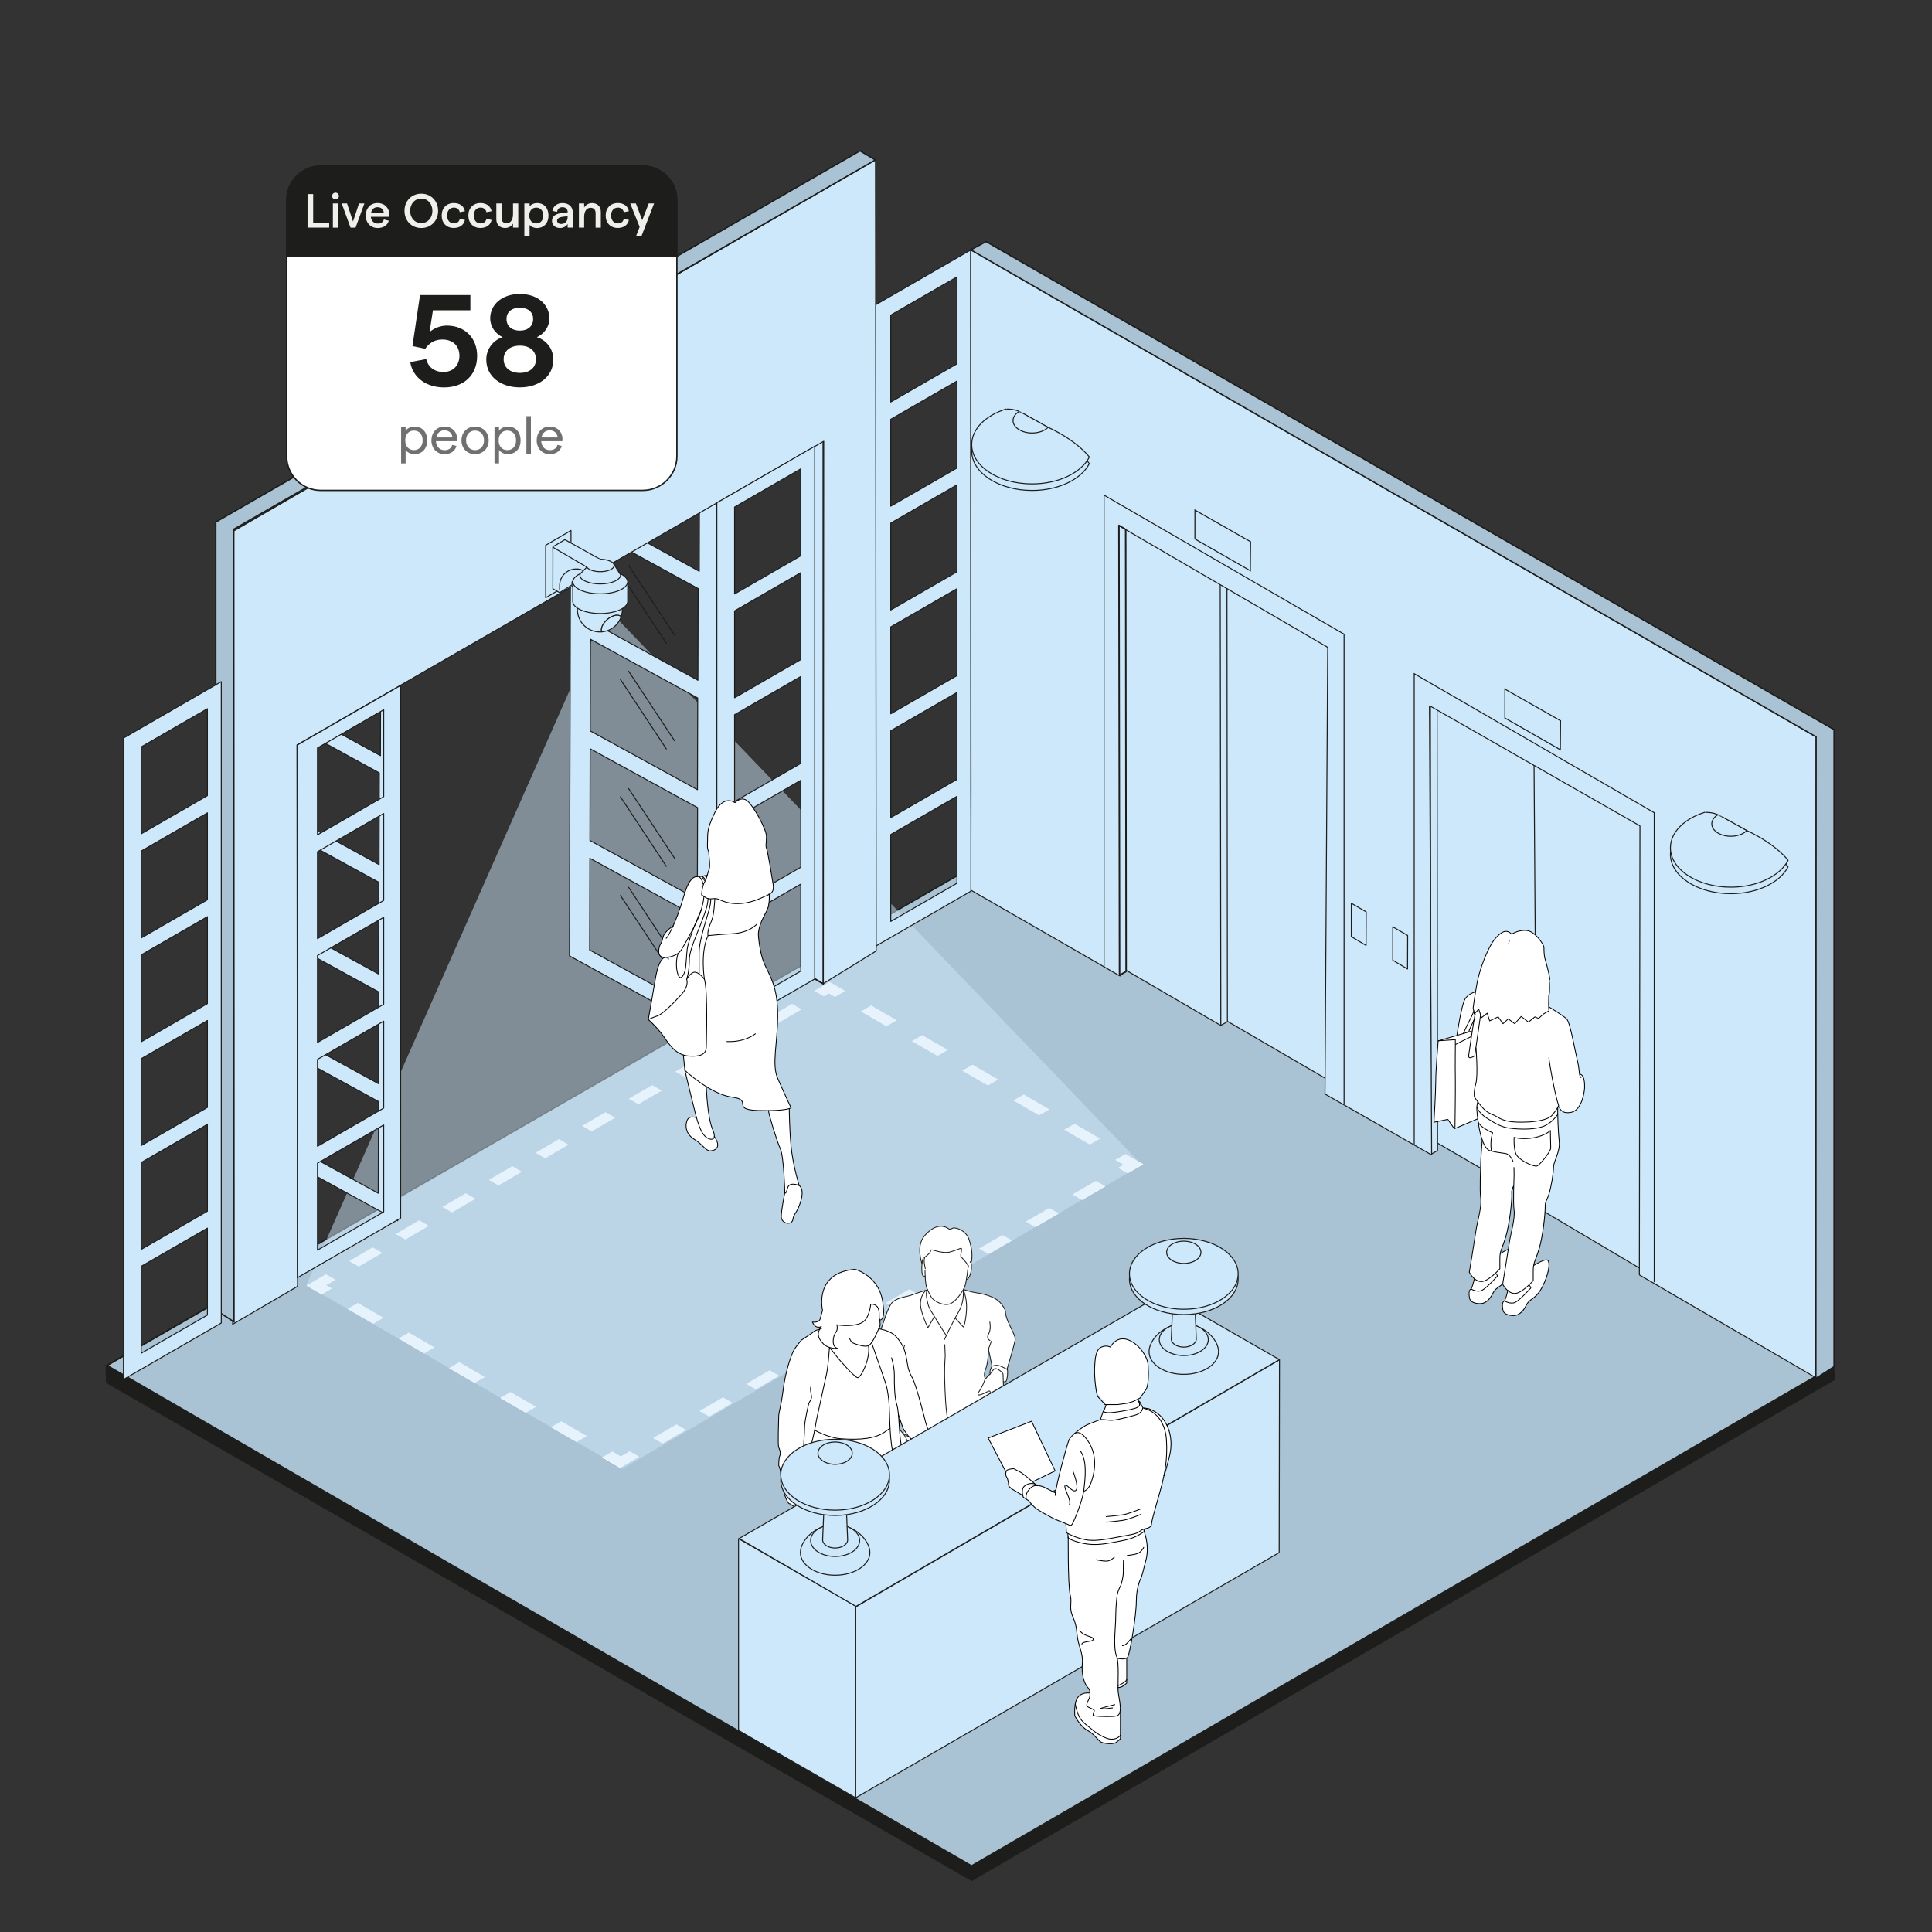<?xml version="1.0" encoding="utf-8"?>
<!-- Generator: Adobe Illustrator 26.5.3, SVG Export Plug-In . SVG Version: 6.00 Build 0)  -->
<svg version="1.1" id="Layer_1" xmlns="http://www.w3.org/2000/svg" xmlns:xlink="http://www.w3.org/1999/xlink" x="0px" y="0px"
	 viewBox="0 0 841.89 841.89" style="enable-background:new 0 0 841.89 841.89;" xml:space="preserve">
<rect x="0" y="0" width="841.89" height="841.89" fill="#333333" stroke="none"/>
<style type="text/css">
	.st0{display:none;}
	.st1{fill:#1D1D1B;stroke:#1D1D1B;stroke-width:0.593;stroke-miterlimit:10;}
	.st2{fill:#A9C2D4;stroke:#1D1D1B;stroke-width:0.61;stroke-miterlimit:10;}
	.st3{fill:none;stroke:#1D1D1B;stroke-width:0.61;stroke-miterlimit:10;}
	.st4{fill:#FFFFFF;}
	.st5{opacity:0.5;fill:#CEE8FB;enable-background:new    ;}
	.st6{fill:#CEE8FB;stroke:#1D1D1B;stroke-width:0.425;stroke-linejoin:round;stroke-miterlimit:10;}
	.st7{fill:#CEE8FB;stroke:#1D1D1B;stroke-width:0.68;stroke-linejoin:round;stroke-miterlimit:10;}
	.st8{fill:none;stroke:#1D1D1B;stroke-width:0.425;stroke-linejoin:round;stroke-miterlimit:10;}
	.st9{fill:#CEE8FB;stroke:#1D1D1B;stroke-width:0.61;stroke-miterlimit:10;}
	.st10{fill:#FFFFFF;stroke:#1D1D1B;stroke-width:0.425;stroke-linejoin:round;stroke-miterlimit:10;}
	.st11{fill:none;stroke:#1D1D1B;stroke-width:0.425;stroke-miterlimit:10;}
	.st12{fill:none;stroke:#1D1D1B;stroke-width:0.438;stroke-miterlimit:10;}
	.st13{fill:none;stroke:#000000;stroke-width:0.354;stroke-linecap:round;stroke-linejoin:round;}
	.st14{fill:none;stroke:#000000;stroke-width:0.354;stroke-linecap:round;stroke-linejoin:round;stroke-miterlimit:10;}
	.st15{fill:none;stroke:#1D1D1B;stroke-width:0.342;stroke-miterlimit:10;}
	.st16{fill:#ECECEC;}
	.st17{fill:none;stroke:#000000;stroke-width:0.357;stroke-linecap:round;stroke-linejoin:round;stroke-miterlimit:10;}
	.st18{fill:#FFFFFF;stroke:#1D1D1B;stroke-width:0.357;stroke-miterlimit:10;}
	.st19{fill:none;stroke:#1D1D1B;stroke-width:0.357;stroke-linecap:round;stroke-linejoin:round;stroke-miterlimit:10;}
	.st20{fill:#FFFFFF;stroke:#000000;stroke-width:0.362;stroke-linecap:round;stroke-linejoin:round;stroke-miterlimit:10;}
	.st21{fill:none;stroke:#000000;stroke-width:0.362;stroke-linecap:round;stroke-linejoin:round;stroke-miterlimit:10;}
	.st22{fill-rule:evenodd;clip-rule:evenodd;fill:#FFFFFF;stroke:#1D1D1B;stroke-width:0.609;}
	.st23{fill-rule:evenodd;clip-rule:evenodd;fill:#1D1D1B;}
	.st24{enable-background:new    ;}
	.st25{fill:#F0EFEB;}
	.st26{fill:#707070;}
	.st27{fill:#1D1D1B;}
</style>
<g id="GUIDE_LAYER" class="st0">
</g>
<g id="Layer_3">
	<g>
		<g>
			<polygon class="st1" points="423.41,819.39 799.38,601.1 798.97,595.73 423.92,378.19 46.27,595.13 46.49,602.45 			"/>
			<polygon class="st2" points="422.95,378.23 596.5,478.32 691.89,423.35 799.64,485.5 704.56,540.65 799.1,595.17 423.36,813.07 
				46.68,595.04 			"/>
		</g>
		<line class="st3" x1="730.74" y1="556.36" x2="612.67" y2="488.63"/>
	</g>
	<g>
		<g>
			<polygon class="st4" points="397.34,453.67 408.51,460.14 413,457.53 401.84,451.06 			"/>
			<polygon class="st4" points="419.31,466.56 430.47,473.03 434.97,470.42 423.8,463.95 			"/>
			<polygon class="st4" points="441.62,479.56 452.78,486.03 457.28,483.43 446.11,476.95 			"/>
			<polygon class="st4" points="463.74,492.3 474.9,498.77 479.4,496.16 468.23,489.69 			"/>
			<polygon class="st4" points="375.11,440.74 386.28,447.21 390.77,444.6 379.6,438.13 			"/>
		</g>
		<g>
			<polygon class="st4" points="361.5,427.88 368.31,431.83 363.81,434.44 361.2,432.92 359.04,434.18 354.84,431.77 			"/>
			<polygon class="st4" points="334.93,443.4 339.13,445.8 349.34,439.84 345.14,437.44 			"/>
			<polygon class="st4" points="314.62,455.22 318.81,457.62 329.03,451.66 324.83,449.26 			"/>
			<polygon class="st4" points="294.24,466.98 298.44,469.38 308.65,463.42 304.45,461.02 			"/>
			<polygon class="st4" points="273.98,478.8 278.18,481.2 288.39,475.24 284.19,472.84 			"/>
			<polygon class="st4" points="253.65,490.61 257.85,493.01 268.06,487.05 263.86,484.65 			"/>
			<polygon class="st4" points="233.34,502.36 237.54,504.76 247.75,498.8 243.55,496.39 			"/>
			<polygon class="st4" points="213.02,514.15 217.22,516.56 227.44,510.59 223.24,508.19 			"/>
			<polygon class="st4" points="192.77,525.94 196.97,528.34 207.19,522.38 202.99,519.97 			"/>
			<polygon class="st4" points="172.45,537.74 176.65,540.15 186.86,534.19 182.66,531.78 			"/>
			<polygon class="st4" points="152.18,549.52 156.38,551.92 166.6,545.96 162.4,543.55 			"/>
		</g>
		<g>
			<polygon class="st4" points="189.33,587.16 184.84,589.77 173.68,583.29 178.17,580.69 			"/>
			<polygon class="st4" points="211.3,600.05 206.81,602.66 195.64,596.18 200.14,593.58 			"/>
			<polygon class="st4" points="233.61,613.05 229.12,615.66 217.95,609.19 222.44,606.58 			"/>
			<polygon class="st4" points="255.73,625.79 251.23,628.4 240.07,621.93 244.56,619.32 			"/>
			<polygon class="st4" points="167.1,574.23 162.61,576.84 151.44,570.37 155.94,567.76 			"/>
			<polygon class="st4" points="142.01,555.27 146.21,557.68 142.18,560.03 144.64,561.46 140.15,564.06 133.53,560.23 			"/>
			<polygon class="st4" points="485.97,505.45 490.46,502.85 498.21,507.34 491.42,511.31 487.22,508.9 489.56,507.54 			"/>
			<polygon class="st4" points="481.72,516.97 471.5,522.93 467.31,520.53 477.52,514.57 			"/>
			<polygon class="st4" points="461.4,528.79 451.19,534.76 446.99,532.35 457.21,526.39 			"/>
			<polygon class="st4" points="441.03,540.55 430.81,546.52 426.62,544.11 436.83,538.15 			"/>
			<polygon class="st4" points="420.77,552.38 410.55,558.34 406.35,555.93 416.57,549.97 			"/>
			<polygon class="st4" points="400.44,564.18 390.23,570.15 386.03,567.74 396.24,561.78 			"/>
			<polygon class="st4" points="380.13,575.93 369.91,581.89 365.71,579.49 375.93,573.53 			"/>
			<polygon class="st4" points="359.81,587.73 349.6,593.69 345.4,591.28 355.61,585.32 			"/>
			<polygon class="st4" points="339.56,599.51 329.35,605.47 325.15,603.07 335.36,597.11 			"/>
			<polygon class="st4" points="319.24,611.32 309.02,617.28 304.82,614.88 315.04,608.92 			"/>
			<polygon class="st4" points="298.97,623.09 288.76,629.05 284.56,626.65 294.77,620.69 			"/>
			<polygon class="st4" points="266.8,632.48 270.54,634.65 274.38,632.41 278.58,634.81 270.24,639.68 262.3,635.08 			"/>
		</g>
	</g>
	<polygon class="st5" points="271.28,639.98 497.55,507.54 267.79,268.44 261.52,270.85 133.48,560.02 	"/>
	<path class="st6" d="M380.44,133.47v279.49l42.64-24.61V108.87L380.44,133.47z M388.16,363.65L417.02,347v37.88l-28.86,16.65
		L388.16,363.65L388.16,363.65z M388.16,318.41l28.86-16.65v37.88l-28.86,16.65L388.16,318.41L388.16,318.41z M388.16,273.17
		l28.86-16.65v37.88l-28.86,16.65L388.16,273.17L388.16,273.17z M388.16,227.93l28.86-16.65v37.88l-28.86,16.65L388.16,227.93
		L388.16,227.93z M388.16,182.7l28.86-16.65v37.88l-28.86,16.65L388.16,182.7L388.16,182.7z M388.16,137.31l28.86-16.65v37.88
		l-28.86,16.65L388.16,137.31L388.16,137.31z"/>
	<path class="st6" d="M248.78,171.6l-0.63,244.93l64.07,35.11l0.63-244.93L248.78,171.6z M304.71,248.95l-46.81-25.66l0.1-39.97
		l46.81,25.66L304.71,248.95z M257.04,374.01l46.81,25.66l-0.1,39.97l-46.81-25.66L257.04,374.01z M257.16,326.28l46.81,25.66
		l-0.1,39.97l-46.81-25.66L257.16,326.28z M257.29,278.54l46.74,25.61l-0.1,39.97l-46.74-25.61L257.29,278.54z M257.41,230.81
		l46.81,25.66l-0.1,39.97l-46.81-25.66L257.41,230.81z"/>
	<path class="st6" d="M109.87,251.94l-0.63,244.93l64.07,35.11l0.63-244.93L109.87,251.94z M165.79,329.29l-46.81-25.66l0.1-39.97
		l46.81,25.66L165.79,329.29z M118.13,454.35L164.94,480l-0.1,39.97l-46.81-25.66L118.13,454.35z M118.25,406.61l46.81,25.66
		l-0.1,39.97l-46.81-25.66L118.25,406.61z M118.37,358.88l46.74,25.61l-0.1,39.97l-46.74-25.61L118.37,358.88z M118.49,311.15
		l46.81,25.66l-0.1,39.97l-46.81-25.66L118.49,311.15z"/>
	<polygon class="st7" points="350.44,423.7 358.76,428.75 358.76,192 350.44,186.94 	"/>
	<polygon class="st6" points="358.95,192.29 358.79,428.61 381.82,414.39 381.51,69.64 101.28,231.7 101.38,577.07 129.66,560.54 
		129.41,324.61 	"/>
	<polygon class="st2" points="381.45,69.7 101.87,230.63 101.97,576.01 94.03,570.89 94.03,227.48 374.74,65.73 	"/>
	<path class="st6" d="M312.37,219.09v232.13l42.64-24.61V194.48L312.37,219.09z M320.1,401.91l28.86-16.65v37.88l-28.86,16.65
		L320.1,401.91L320.1,401.91z M320.1,356.67l28.86-16.65v37.88l-28.86,16.65L320.1,356.67L320.1,356.67z M320.1,311.43l28.86-16.65
		v37.88l-28.86,16.65L320.1,311.43L320.1,311.43z M320.1,266.19l28.86-16.65v37.88l-28.86,16.65L320.1,266.19L320.1,266.19z
		 M320.1,220.95l28.86-16.65v37.88l-28.86,16.65L320.1,220.95L320.1,220.95z"/>
	<path class="st6" d="M129.59,324.65v232.13l45-25.97V298.68L129.59,324.65z M138.35,506.87l28.86-16.65v37.88l-28.86,16.65V506.87z
		 M138.35,461.63l28.86-16.65v37.88l-28.86,16.65V461.63z M138.35,416.39l28.86-16.65v37.88l-28.86,16.65V416.39z M138.35,371.15
		l28.86-16.65v37.88l-28.86,16.65V371.15z M138.35,325.92l28.86-16.65v37.88l-28.86,16.65V325.92z"/>
	<line class="st8" x1="294.01" y1="322.92" x2="273.84" y2="292.35"/>
	<line class="st8" x1="290.45" y1="326.49" x2="270.27" y2="295.92"/>
	<line class="st8" x1="294.01" y1="276.86" x2="273.84" y2="246.29"/>
	<line class="st8" x1="290.45" y1="280.43" x2="270.27" y2="249.86"/>
	<path class="st6" d="M53.79,321.64v279.49l42.64-24.61V297.03L53.79,321.64z M61.52,551.82l28.86-16.65v37.88L61.52,589.7V551.82z
		 M61.52,506.58l28.86-16.65v37.88l-28.86,16.65C61.52,544.46,61.52,506.58,61.52,506.58z M61.52,461.34l28.86-16.65v37.88
		l-28.86,16.65C61.52,499.22,61.52,461.34,61.52,461.34z M61.52,416.1l28.86-16.65v37.88l-28.86,16.65
		C61.52,453.98,61.52,416.1,61.52,416.1z M61.52,370.86l28.86-16.65v37.88l-28.86,16.65C61.52,408.74,61.52,370.86,61.52,370.86z
		 M61.52,325.48l28.86-16.65v37.88l-28.86,16.65C61.52,363.36,61.52,325.48,61.52,325.48z"/>
	<polygon class="st6" points="600.36,484.67 600.33,324.26 697.15,268.13 697.15,428.68 	"/>
	<polygon class="st6" points="793.93,484.67 793.96,321.34 697.15,265.2 697.15,428.68 	"/>
	<polygon class="st6" points="624.37,300.95 684.61,335.37 684.71,532.06 625.68,497.69 	"/>
	<g>
		<polygon class="st6" points="668.45,329.4 716.67,357.27 716.76,553.96 669.77,526.14 		"/>
		<polygon class="st9" points="716.72,553.9 719.58,552.27 719.39,359.66 716.45,357.89 		"/>
	</g>
	<polygon class="st6" points="623.57,502.99 626.43,501.36 626.24,308.75 623.3,306.98 	"/>
	<g>
		<polygon class="st6" points="518.8,239.71 579.05,274.12 579.14,470.82 520.12,436.45 		"/>
		<polygon class="st10" points="579.1,470.76 581.96,469.13 581.77,276.52 578.83,274.74 		"/>
	</g>
	<polygon class="st6" points="471.7,215.77 531.94,250.19 532.04,446.89 473.01,412.51 	"/>
	<polygon class="st6" points="531.99,446.83 534.85,445.2 534.66,252.59 531.72,250.81 	"/>
	<path class="st6" d="M488.14,229.83l0.16,195.19c0,0.19-0.21,0.31-0.37,0.21l-64.74-37.26c-0.08-0.04-0.23-279.29-0.23-279.29
		l364.25,209.91l4.76,2.69l-0.11,279c0,0.19-0.21,0.31-0.37,0.21l-77-44.87c-0.08-0.04-0.12-0.13-0.12-0.21l0.25-195.38
		c0-0.09-0.05-0.17-0.12-0.21l-91.23-52.1c-0.16-0.09-0.37,0.03-0.37,0.21l0.95,194.93c0,0.19-0.2,0.31-0.37,0.21L577.5,476.8
		c-0.08-0.04-0.12-0.13-0.12-0.22l1.18-194.36c0-0.09-0.05-0.17-0.12-0.21l-89.92-52.4C488.34,229.52,488.14,229.64,488.14,229.83z"
		/>
	<polyline class="st11" points="585.69,480.96 585.69,276.35 481.11,215.77 481.11,421.09 	"/>
	<polyline class="st11" points="720.84,558.75 720.84,354.14 616.26,293.56 616.26,498.89 	"/>
	<polygon class="st12" points="544.95,236.06 544.85,248.71 520.69,234.86 520.7,222.27 	"/>
	<polygon class="st8" points="613.4,407.64 613.35,422.25 606.91,418.43 606.91,403.87 	"/>
	<polygon class="st8" points="595.34,397.37 595.29,411.98 588.85,408.16 588.85,393.6 	"/>
	<polygon class="st7" points="487.86,424.97 490.72,423.33 490.53,230.72 487.59,228.95 	"/>
	<polygon class="st12" points="680.03,314.07 679.93,326.72 655.76,312.87 655.77,300.28 	"/>
	<polygon class="st2" points="423.01,108.88 791.38,321.1 791.27,600.66 799.22,595.54 799.22,317.95 429.71,105.27 	"/>
	<g>
		<path class="st4" d="M624.76,488.9l6.05-1.24l2.83,4.07l10-4.22l0.29,0.73c0.37,2.7,0.96,5.86,1.86,8.41
			c-0.07,0.88-0.66,8.34-0.66,9.81c0,1.56-0.52,11.98,0,15.63s-1.56,10.42-2.08,14.06s-2.9,18.17-2.9,18.17s0.84,1.6,2.25,2.79
			c-0.08,0.39-0.31,1.13-0.39,1.44c-0.52,2.08-1.04,3.05-1.04,3.05c-1.56,0.45-0.67,4.04-0.67,4.04s0.07,2.05,4.03,2.34
			c2.63,0.19,4.6-1.48,6.16-4.6c0.97-1.95,2.3-2.34,3.87-3.74l0.39-0.05c0.19,0.34,0.98,1.68,2.2,2.7
			c-0.08,0.39-0.31,1.13-0.39,1.44c-0.52,2.08-1.04,3.05-1.04,3.05c-1.56,0.45-0.67,4.04-0.67,4.04s0.07,2.05,4.03,2.34
			c2.63,0.19,4.6-1.48,6.16-4.6c1.56-3.13,4.02-2.22,6.96-7.95c2.94-5.73,3.42-10.47,2.38-11.51s-6.09,2.19-6.09,2.19l-0.12,0.14
			c0.35-1.93,1.24-3.47,2.45-7.49c1.56-5.21,2.6-14.58,2.6-17.71s0.52-2.6,1.56-5.73s2.08-9.38,2.08-11.98s2.99-6.66,2.47-11.35
			c-0.44-3.96-0.59-9.93-0.63-11.68c0.04-0.06,0.07-0.1,0.07-0.1l-0.07-0.01c-0.01-0.25-0.01-0.39-0.01-0.39v-2.5
			c0.06-0.09,0.11-0.18,0.15-0.26l0.49-0.03c0,0,0.66,3.4,5.35,2.36s5.73-9.38,5.73-10.94s0-5.21-2.08-5.73l0.52,1.56
			c-1.04-1.04-0.52-3.13-1.56-7.29c-1.04-4.17-3.13-16.67-4.69-18.23s-7.72-5.26-7.72-5.26l-0.13-0.07
			c-0.05-1.63,0.02-3.92,0.05-5.05c0-0.16,0.08-0.3,0.16-0.44c0.23-0.42,0.29-4.03,0-6.53c1.04,1.65-1.22-7.13-1.74-8.7
			s-0.52-4.17-0.52-5.21s-3.65-6.77-7.29-7.29s-6.77,1.56-6.77,1.56c-2.08-2.08-4.17-1.56-7.29,2.08
			c-3.13,3.65-6.77,13.54-7.81,19.27c-0.24,1.33-0.46,2.62-0.66,3.82c-0.54,0.11-3.18,0.77-4.58,3.1
			c-1.56,2.6-3.47,15.52-3.47,15.52l0.05,0.28c-3.93,1.14-8.25,2.4-8.25,2.4s-1.07,12.65-1.07,17.44
			C625.54,475.67,624.76,488.9,624.76,488.9z M657.6,541.33c-0.1,0.72-0.28,1.87-0.49,3.24l-0.64,0.18l-2.85,1.56
			c0.34-1.96,1.24-3.49,2.46-7.56c1.56-5.21,2.6-14.58,2.6-17.71c0-3.09-0.29-1.22,0.7-4.19l0.14,0.01
			c-0.1,3.67-0.16,8.24,0.15,10.41C660.2,530.91,658.12,537.68,657.6,541.33z"/>
		<g>
			<path class="st13" d="M641.93,439.2c0,0,0.66-5.05,1.7-10.78c1.04-5.73,4.69-15.63,7.81-19.27c3.13-3.65,5.21-4.17,7.29-2.08
				c0,0,3.13-2.08,6.77-1.56s7.29,6.25,7.29,7.29s0,3.65,0.52,5.21s2.78,10.35,1.74,8.7c0.28,2.5,0.23,6.11,0,6.53
				c-0.08,0.14-0.15,0.28-0.16,0.44c-0.05,1.69-0.18,5.96,0.14,6.77l-2.47,1.41l-2.11,1.94l-1.59-0.7l-2.82,2.29l-3.17-2.47
				l-2.82,3.17l-2.82-2.11l-2.29,2.11l-2.11-2.99l-3.7,1.76l-1.06-3.35l-2.47,1.94l-1.23-3.7l-1.94,2.11L641.93,439.2z"/>
			<line class="st13" x1="657.7" y1="409.67" x2="657.44" y2="411.13"/>
			<path class="st13" d="M643.08,432.22c0,0-3.13,0.52-4.69,3.13c-1.56,2.6-3.47,15.52-3.47,15.52"/>
			<path class="st13" d="M674.96,460.84c0,0-0.08,0.92,1.49,9.25c1.56,8.33,2.76,11.75,2.76,11.75s-0.56,1.29-2.64,3.9
				S668,489,662.79,489s-7.7-0.68-10.3-2.25s-1.56-0.52-4.17-2.08s-5.84-6.7-5.84-6.7s-0.41-2.16,0.63-5.8
				c1.04-3.65,0.07-15.53,0.07-15.53"/>
			<path class="st13" d="M674.98,438.78c0,0,6.15,3.7,7.72,5.26c1.56,1.56,3.65,14.06,4.69,18.23s0.52,6.25,1.56,7.29"/>
			<path class="st13" d="M679.43,482.32c0,0,0.66,3.4,5.35,2.36s5.73-9.38,5.73-10.94s0-5.21-2.08-5.73"/>
			<path class="st13" d="M643.92,480.17c0,0-0.35,1.33-0.4,2.47c-0.05,1.14,1.08,17.46,5.81,18.79c3.11,0.88,4.54,0.8,6.85,1.27
				c2.04,0.42,3.11,3.34,3.11,3.34"/>
			<path class="st13" d="M652.61,502.23"/>
			<path class="st13" d="M657.07,562.31c-0.06,0.35-0.33,1.2-0.41,1.54c-0.52,2.08-1.04,3.05-1.04,3.05s2.6,1.63,4.69,0.59
				c2.08-1.04,6.77-6.25,6.77-6.25s-0.52-1.56-1.04-1.04"/>
			<path class="st13" d="M668.39,551.41c0,0,5.05-3.24,6.09-2.19s0.56,5.78-2.38,11.51s-5.4,4.83-6.96,7.95
				c-1.56,3.13-3.53,4.79-6.16,4.6c-3.96-0.28-4.03-2.34-4.03-2.34s-0.89-3.59,0.67-4.04"/>
			<path class="st13" d="M675.59,492.6c0,0-1.84,2.11-7.05,3.15s-8.76-0.14-8.76-0.14s-0.26,4.56,0.78,7.17
				c1.04,2.6,7.33,5.65,9.11,5.33c1.14-0.2,6.18-6.39,6.08-7.94C675.67,498.62,675.59,492.6,675.59,492.6z"/>
			<path class="st13" d="M644.16,489.01c0,0,0.52,1.4,3.12,2.96s3.15,1.59,3.15,1.59s-1.26,3.56-0.56,7.89"/>
			<path class="st13" d="M659.69,508.75c0,0,0.09,1.44,0.09,3.01c0,1.56-0.52,11.98,0,15.63s-1.56,10.42-2.08,14.06
				s-2.9,18.17-2.9,18.17s2.11,4.03,5.24,4.03s8.08-5.59,8.08-5.59s0-1.5,0-4.63s1.04-4.17,2.6-9.38s2.6-14.58,2.6-17.71
				s0.52-2.6,1.56-5.73s2.08-9.38,2.08-11.98s2.99-6.66,2.47-11.35s-0.64-12.18-0.64-12.18v-2.79"/>
			<path class="st13" d="M643.68,482.71c0,0,0.73,2.18,3.85,4.26s6.3,3.95,9.27,4.47c2.98,0.52,10.45,1.2,15.48-0.52
				c3.97-1.36,6.6-5.42,6.6-5.42"/>
			<path class="st13" d="M642.52,557.12c-0.06,0.35-0.33,1.2-0.41,1.54c-0.52,2.08-1.04,3.05-1.04,3.05s2.6,1.63,4.69,0.59
				c2.08-1.04,6.77-6.25,6.77-6.25s-0.52-1.56-1.04-1.04"/>
			<path class="st13" d="M654.76,559.48c-1.7,1.64-3.14,1.94-4.17,4.01c-1.56,3.13-3.53,4.79-6.16,4.6
				c-3.96-0.28-4.03-2.34-4.03-2.34s-0.89-3.59,0.67-4.04"/>
			<path class="st13" d="M653.85,546.22c0,0,1.7-1.09,3.34-1.8"/>
			<path class="st13" d="M645.91,496.68c0,0-0.67,8.33-0.67,9.89s-0.52,11.98,0,15.63s-1.56,10.42-2.08,14.06s-2.9,18.17-2.9,18.17
				s2.11,4.03,5.24,4.03s8.08-5.59,8.08-5.59s0-1.5,0-4.63s1.04-4.17,2.6-9.38s2.6-14.58,2.6-17.71s-0.3-1.18,0.74-4.3"/>
			<path class="st14" d="M644.07,487.49l-10.33,4.36l-2.83-4.07l-6.05,1.24c0,0,0.78-13.22,0.78-18.02s1.07-17.44,1.07-17.44
				s14.49-4.22,14.55-4.23"/>
			<path class="st14" d="M634.02,491.15c0,0,0.25-17.01,0.15-21.75s0.02-14.24,0.02-14.24l6.77-3.41"/>
			<polyline class="st14" points="634.17,454.94 634.17,453.04 626.71,453.55 			"/>
			<path class="st14" d="M642.83,441.86c-0.41,0.96-2.9,18.46-2.9,18.46s0.12,0.79,0.99,0.57s1.7-0.82,1.7-0.82
				s2.59-17.78,2.59-18.07"/>
			<path class="st13" d="M637.65,450.41c0,0,0.87-2.12,2.66-5.6s1.96-4.34,1.96-4.34"/>
			<path class="st13" d="M640.1,449.64c0,0-0.21-0.04,0.84-2.31c1.05-2.27,1.54-3.15,1.54-3.15"/>
		</g>
	</g>
	<path class="st15" d="M309.08,383.46"/>
	<line class="st8" x1="294.01" y1="374.08" x2="273.84" y2="343.51"/>
	<line class="st8" x1="290.45" y1="377.65" x2="270.27" y2="347.08"/>
	<line class="st8" x1="294.01" y1="417.09" x2="273.84" y2="386.52"/>
	<line class="st8" x1="290.45" y1="420.66" x2="270.27" y2="390.09"/>
	<g>
		<path class="st6" d="M727.9,372.29c0,9.47,11.78,17.15,26.31,17.15c11.61,0,21.46-4.9,24.96-11.7c0-0.01-4.83-6.78-17.98-12.98
			c-0.1-0.05-12.61-6.81-12.51-6.86c-2.64-1.27-5.8-1.04-5.82-1.08C734.01,359.58,727.9,365.47,727.9,372.29z"/>
		<path class="st6" d="M727.9,369.45c0,9.47,11.78,17.15,26.31,17.15c11.61,0,21.46-4.9,24.96-11.7c0-0.01-4.83-6.78-17.98-12.98
			c-0.1-0.05-12.61-6.81-12.51-6.86c-2.64-1.27-5.8-1.04-5.82-1.08C734.01,356.73,727.9,362.62,727.9,369.45z"/>
		<path class="st6" d="M745.92,359.01c0,2.99,3.72,5.41,8.3,5.41c2.92,0,5.48-0.98,6.96-2.46c-0.03-0.04-12.49-7.06-12.55-6.94
			C746.96,356,745.92,357.43,745.92,359.01z"/>
	</g>
	<g>
		<path class="st6" d="M423.43,196.57c0,9.47,11.78,17.15,26.31,17.15c11.61,0,21.46-4.9,24.96-11.7c0-0.01-4.83-6.78-17.98-12.98
			c-0.1-0.05-12.61-6.81-12.51-6.86c-2.64-1.27-5.8-1.04-5.82-1.08C429.54,183.85,423.43,189.74,423.43,196.57z"/>
		<path class="st6" d="M423.43,193.72c0,9.47,11.78,17.15,26.31,17.15c11.61,0,21.46-4.9,24.96-11.7c0-0.01-4.83-6.78-17.98-12.98
			c-0.1-0.05-12.61-6.81-12.51-6.86c-2.64-1.27-5.8-1.04-5.82-1.08C429.54,181,423.43,186.89,423.43,193.72z"/>
		<path class="st6" d="M441.44,183.28c0,2.99,3.72,5.41,8.3,5.41c2.92,0,5.48-0.98,6.96-2.46c-0.03-0.04-12.49-7.06-12.55-6.94
			C442.49,180.28,441.44,181.7,441.44,183.28z"/>
	</g>
	<path class="st16" d="M381.55,568.32"/>
	<g>
		<polygon class="st6" points="248.82,254.02 237.78,260.46 237.78,237.6 248.82,231.16 		"/>
		<path class="st6" d="M246.16,235.16l-5.25,3.11v2.89l0.03,0.02c-0.03,5.42-0.03,15.37-0.03,15.37l2.96,1.7l5.4-3.4v-1.17
			c0-8.15,3.75-5.62,6.75-3.89l4.13,2.39l5.55-3.26v-2.89L246.16,235.16z"/>
		<path class="st6" d="M243.87,257.35v-2.23c0-5.49,5.91-8.94,10.69-6.25l0.33,0.19"/>
		<g>
			<path class="st6" d="M264.05,270.52c2.08-2.13,4.92-3.03,6.34-2.02c0.1,0.07,0.19,0.16,0.28,0.25c0.34-0.99,0.52-2.05,0.52-3.16
				c0-5.41-4.38-9.79-9.79-9.79s-9.79,4.38-9.79,9.79s4.38,9.79,9.79,9.79c0.28,0,0.55-0.01,0.82-0.04
				C261.75,274.1,262.42,272.18,264.05,270.52z"/>
			<path class="st6" d="M270.66,268.74c-0.08-0.09-0.17-0.17-0.28-0.25c-1.42-1.01-4.26-0.11-6.34,2.02
				c-1.63,1.67-2.3,3.59-1.84,4.83C266.16,275.02,269.44,272.36,270.66,268.74z"/>
		</g>
		<path class="st6" d="M273.53,253.64c0-2.94-5.36-5.32-11.97-5.32c-6.61,0-11.97,2.38-11.97,5.32v8.39c0,2.94,5.36,5.32,11.97,5.32
			c6.61,0,11.97-2.38,11.97-5.32V253.64z"/>
		<path class="st6" d="M273.53,253.44c0,2.94-5.36,5.32-11.97,5.32c-6.61,0-11.97-2.38-11.97-5.32"/>
		<path class="st6" d="M270.43,250.51c0,2.17-3.97,3.94-8.86,3.94c-4.71,0-8.85-1.61-8.85-3.69c0-0.54,0.18-0.7,0.18-0.78l2.84-2.85
			l11.77-1.27L270.43,250.51z"/>
		<path class="st6" d="M261.57,243.7c3.34,0,6.04,1.22,6.04,2.71c0,1.5-2.71,2.71-6.04,2.71c-2.79,0-5.14-0.85-5.83-2l-14.83-8.65"
			/>
		<path class="st6" d="M261.51,243.68"/>
	</g>
</g>
<g id="Woman">
	<g>
		<path class="st4" d="M285.61,426.37c1.56-9.33,4.21-9.17,4.21-9.17l1.84,1.02l-0.17-1.16c-1.51,0.25-2.88,0.14-3.54-0.32
			c-1.56-1.07-0.78-4.37,0-5.54s0.39-1.17,1.15-3.31c0.76-2.14,4.22-4.4,4.23-4.4c1.7-3.73,3.37-8.51,4.74-13.29
			c1.56-5.45,3.5-8.17,5.45-8.17c1.82,0,4.29-0.55,4.59-0.62l0.9-2.54c0.68-1.72-0.32-7.04-0.11-7.86c0,0-0.79-0.32-0.58-3.81
			c0.21-3.49-0.67-5.29,3.23-13.22c3.9-7.92,8.74-4.22,8.74-4.22s2.69-3,5.43-0.75c2.74,2.26,8.29,12.46,8.29,15.45
			c0,2.99-0.46,4.02,0,5.12c0.54,1.3,2.22,11.36,2.88,15.6c0.44,2.83-0.34,3.82-1.73,4.56c0.1,0.51,0.26,2-0.24,4.81
			c-0.58,3.28-3.88,6.32-4.48,12.38c0,0,0.4,7.89,2.68,13.08c2.28,5.18,5.78,9.85,5.78,22.29c0,12.45-2.72,21.33,0,27.59
			c2.72,6.25,5.83,12.86,5.83,12.86s-0.2,0.13-0.79,0.31c0,0,0.01,8.65,0.79,16.61s3.5,16.91,3.5,16.91s2.33,1.17,0.78,6.61
			c-1.56,5.45-3.11,5.45-3.5,8.17s-5.06,1.94-5.06-1.17s1.56-10.5,1.56-10.5s-0.39-15.56-1.94-19.06c-1.56-3.5-5.26-15.51-5.16-16.7
			h0.01c-1.32,0.01-2.8,0-4.48-0.05c-12.15-0.36-2.04-4.64-11.37-5.81c-3.73-0.47-7.77-2.42-11.28-4.61
			c0.03,0.93,0.48,13.37,2.72,18.61c0.62,1.44,0.82,2.45,0.77,3.12l0,0c3.49,5.07,0.01,6.21-1.81,6.28s-3.23-2.79-6.93-5.06
			c-3.69-2.27-4.08-5.9-3.09-8.27s4.09-1.09,4.09-1.09c-1.52-5.6-5.08-20.65-5.08-20.65l-0.66-6.7c-4.78-1.53-7.12-6.24-9.45-9.24
			c-2.72-3.5-5.83-6.22-5.83-6.22S284.06,435.71,285.61,426.37z"/>
		<g>
			<path class="st17" d="M308.13,381.41c0,0-2.68,0.62-4.62,0.62s-3.89,2.72-5.45,8.17s-3.5,10.89-5.45,14.78
				c-1.94,3.89-1.94,3.5-2.33,3.89"/>
			<path class="st17" d="M307.89,382.21c-0.28-0.22-0.59-0.41-0.91-0.57"/>
			<path class="st17" d="M329.87,402.62c0,0-3.24,3.98-11.2,4.3c-3.48,0.14-10.11,0.78-10.11,0.78s-0.78-1.17,1.56-6.61
				c1.02-2.38,1.32-8.41,1.37-9.43"/>
			<path class="st17" d="M306.4,385.27c-0.29-1.57-1.06-2.82-1.96-3.29"/>
			<path class="st17" d="M293.32,403.49c0,0-3.47,2.26-4.23,4.4c-0.76,2.14-0.37,2.14-1.15,3.31c-0.78,1.17-1.56,4.47,0,5.54
				s7,0.29,8.95-2.82c1.94-3.11,7.39-12.83,8.56-17.11c0.49-1.78,1.18-3.76,1.28-6.31"/>
			<path class="st17" d="M308.57,391.59c-0.08,0.76-0.2,2.06-0.41,2.89c-1.94,7.78-7.78,18.28-7.78,23.73s-1.17,8.56-1.17,8.56
				s1.94-3.5,3.89-3.11c1.94,0.39,3.87,3.11,3.87,3.11s-1.93-11.67,1.57-19.06"/>
			<path class="st17" d="M305.84,382.03c0,0,0.52,0.57,1.12,1.65"/>
			<path class="st17" d="M289.82,417.2c0,0-2.65-0.16-4.21,9.17c-1.56,9.33-3.11,17.89-3.11,17.89s3.11,2.72,5.83,6.22
				s5.45,9.33,12.06,9.72s7.39-1.94,7.39-4.28s0.74-23.34-0.8-29.17"/>
			<path class="st17" d="M299.22,426.76c0,0,1.28,2.71-2.47,6.8s-8.03,8.37-10.36,9.15s-3.89,1.56-3.89,1.56"/>
			<path class="st17" d="M305.45,396.81c0,0-5.41,11.8-6.01,16.98c-0.6,5.18-0.21,9.46-2.16,11.8c-1.94,2.33-3.51-5.62-1.75-10.2"/>
			<path class="st17" d="M309.73,391.85c-0.04,1.53-0.28,3.06-0.85,4.96c-3.05,10.11-4.22,14.78-4.22,18.28s0,7.94,0,7.94v1.36"/>
			<path class="st17" d="M306.03,381.78c0,0,0.6,0.5,1.32,1.51"/>
			<path class="st17" d="M297.78,459.73l0.66,6.7c0,0,11.28,10.5,20.61,11.67s-0.78,5.45,11.37,5.81s14.3-1.14,14.3-1.14
				s-3.11-6.61-5.83-12.86s0-15.14,0-27.59c0-12.45-3.5-17.11-5.78-22.29s-2.68-13.08-2.68-13.08c0.6-6.06,3.9-9.1,4.48-12.38
				c0.64-3.6,0.19-5.03,0.19-5.03"/>
			<path class="st17" d="M298.45,466.43c0,0,4.4,18.61,5.5,22.14c1.11,3.53,2.27,5.86,3.83,7.03s5.06,1.94,2.72-3.5
				c-2.33-5.45-2.72-18.67-2.72-18.67"/>
			<path class="st17" d="M343.94,483.08c0,0,0.01,8.65,0.79,16.61c0.78,7.96,3.5,16.91,3.5,16.91s-4.28-1.94-5.06,1.17
				s-1.17,1.94-1.17,1.94s-0.39-15.56-1.94-19.06c-1.56-3.5-5.26-15.51-5.16-16.7"/>
			<path class="st17" d="M309.46,491.16"/>
			<path class="st17" d="M303.52,487.08c0,0-3.1-1.28-4.09,1.09s-0.6,6,3.09,8.27s5.11,5.13,6.93,5.06s5.3-1.21,1.81-6.28"/>
			<path class="st17" d="M348.23,516.6c0,0,2.33,1.17,0.78,6.61c-1.56,5.45-3.11,5.45-3.5,8.17s-5.06,1.94-5.06-1.17
				s1.56-10.5,1.56-10.5"/>
			<path class="st17" d="M329.17,450.49c0,0-4.5,3.77-12.4,3.38"/>
			<path class="st17" d="M308.88,371.02c-0.2,0.82,0.79,6.14,0.11,7.86c-0.68,1.72-0.96,3.79-1.9,5.37
				c-0.94,1.59-1.27,3.91-1.35,5.75c0.62,0.2,1.69,1.38,3.07,1.63s2.42-0.38,4.05,0.16c1.63,0.54,8.14,4.7,19.84-0.92
				c2.77-1.33,4.84-1.44,4.17-5.68c-0.67-4.24-2.34-14.3-2.88-15.6c-0.46-1.11,0-2.13,0-5.12s-5.55-13.19-8.29-15.45
				c-2.74-2.26-5.43,0.75-5.43,0.75s-4.84-3.7-8.74,4.22s-3.02,9.72-3.23,13.22C308.09,370.7,308.88,371.02,308.88,371.02z"/>
		</g>
	</g>
</g>
<g id="Foreground">
	<g>
		<g>
			<path class="st18" d="M378.73,586.74"/>
			<path class="st4" d="M442.39,583.63c0.18-1.79-3.41-7.18-4.11-10.69c-0.35-1.75,0.4-1.6-2-4.8s-8-4.4-10.79-4.8
				c-2.59-0.37-5.26-1.32-5.64-1.45l-0.04-0.03c0.21-0.37,0.37-0.68,0.49-0.91c0.28-0.57,0.57-1.94,0.83-3.46
				c1.23,0.13,2.37-3.33,2.18-6.04c-0.06-0.88-0.14-1.33-0.23-1.55l0.12-0.19c0,0,0.23,0.84,0.35-1.94s-0.61-5.96-1.44-8.11
				c-0.83-2.15-3.25-4.3-6.33-4.6c-0.65-0.06-1.58,0.93-2.29,0.44c-3.7-2.56-7.61-0.53-10.65,3.07c-3.8,4.5-1.13,11.86-1.05,12.06
				c-0.25,2.33-0.09,5.26,0.57,5.38c0.75,0.14,0.75,0.14,0.75,0.14l-0.08-2.42l0.08,0.03c0,0,0,5.6,0.8,7.6
				c0.1,0.25,0.2,0.48,0.3,0.71l0,0l-0.07-0.18c0,0-0.07,0.07-0.15,0.24c-0.23,0.06-0.36,0.1-0.36,0.1s-4.11,1.23-6.1,2.03
				c-2,0.8-6.04,1.05-8.44,3.05s-4.75,11.84-5.55,12.64c0,0-0.24,6.01-0.79,8.26c-0.61,2.52-0.06,6.68-0.06,7.54s0.43,0.85,0,1.28
				c-0.43,0.43-0.43,1.28-0.43,1.7c0,0.43,0.85,2.98,1.28,4.26s1.9,13.95,1.9,13.95s0.27,0.32,0.73,0.72h-0.02
				c1.28,4.68,1.31,3.1,1.05,5.07c-0.26,1.97-1.97,1.97-1.11,5.8c0.85,3.83,3.4,7.66,4.26,8.09c0.85,0.43,1.7,1.28,1.7-1.7
				c0-2.98,1.19-4.24,1.44-4.03c0.26,0.2-0.17,1.91,0.68,2.33c0.22,0.11,0.44,0.1,0.65,0.01c0,2,0.3,4.72,1.1,6.71
				c0.8,2-0.1,8.29-0.1,8.29s-0.51,4.71,0.98,8.71c1.35,3.61,3.43,9.61,3.83,10.74c-0.03,1.42-0.01,2.46,0.07,2.86
				c0.4,2,0.4,4-0.4,4.8s-3.6,3.39,0,8.69s4,3.7,5.6,3.7s3.2-1.2,3.2-1.2l0,0l0,0l0,0c0,0,0.8,2,0.71,2.89s2.89,6.3,2.89,7.1
				s0,5.2,0,6.8s4.4,6.8,5.6,7.2s4-0.4,5.6-2.4s0.4-9.59,0-10.79c-0.4-1.2-3.64-4.04-3.61-6.21c0.01-0.78-0.01-1.19-0.04-1.42
				c1.29-1.18,2.16-2.93,2.16-2.93s1.49-15.03,1.49-17.83c0-2.17,1.69-8.2,2.44-10.79c0.36-0.22,0.77-0.55,1.07-1.01
				c0,0,3.13-10.06,3.13-11.26s0.95-3.33,1.75-7.73c0.76-4.15-0.8-13.87-0.98-14.93c0.58-0.52,1.05-1.08,1.38-1.67
				c0.39-0.7-0.4-7.25-0.4-7.25l0,0c1.45-0.93,4.44-4.67,4.8-6.12c0.23-0.93,0.19-3.7,0.12-6l0,0c0,0,0.28,0,0.84,0
				c0.57,0,1.03-2,1.03-4c0-1.09-0.12-1.46-0.23-1.58C439.29,595.1,442.22,585.3,442.39,583.63z M431.45,598.78
				c0,0-1.28,1.07-2.01,2.09c-0.21-0.3-1.01-1.68,0.05-4.23c0.84-2.03,1.13-5.54,1.23-7.48h0.27l1.3,6.18
				C432.28,595.34,431.02,597.44,431.45,598.78z M410.31,682.16l-0.01-0.04C410.45,681.99,410.31,682.16,410.31,682.16z
				 M392.05,622.12c0-1.1-0.2-3.02-0.26-3.53c1.07-0.41,1.79-0.94,2.12-1.21l-0.33,7.21l-0.08,0.06
				C392.77,623.8,392.05,623.08,392.05,622.12z M394.86,633.17l0.06,0.23l-0.09-0.22C394.84,633.19,394.85,633.18,394.86,633.17z"/>
			<path class="st19" d="M403.1,553.76c0,0,0,5.6,0.8,7.6s1.6,3.2,2,4s3.52,3.33,6.96,3.07c3.44-0.27,6.64-5.86,7.44-7.46
				c0.8-1.6,1.64-9.51,1.64-9.51"/>
			<path class="st19" d="M422.73,550.05c0,0,0.38-1.31,0.57,1.4s-0.95,6.18-2.18,6.04"/>
			<path class="st19" d="M402.81,547.74c0,0-0.5-0.38-0.9,2.02s-0.29,6.12,0.45,6.26c0.75,0.14,0.75,0.14,0.75,0.14"/>
			<path class="st19" d="M431.39,584.14c0,0-1.81-0.84-0.61-2.84s0.54-5.21,0.54-5.21"/>
			<path class="st19" d="M411.53,583.74c0,0,3.54-7.59,5.91-11.59c2.87-4.85,2.26-8.54,2.36-10.27c0,0,2.9,1.07,5.69,1.47
				s8.4,1.6,10.79,4.8c2.4,3.2,1.65,3.04,2,4.8c0.7,3.51,4.29,8.89,4.11,10.69s-3.59,13.1-3.59,13.1s-2.93-1.8-4.32-1.8
				s-2.19,0.4-2.19,0.4l-1.52-7.21"/>
			<path class="st19" d="M404.12,561.88c0,0-0.76,0.81-0.32,3.62c0.36,2.33,0.88,4.43,2.33,6.46c0.35,0.48,5.58,9.22,6.11,9.86"/>
			<path class="st19" d="M429.49,600.93c0,0-1.2-1.39,0-4.29c1.2-2.9,1.28-8.87,1.28-8.87l1.22-3.32"/>
			<path class="st19" d="M431.45,598.78c0,0-2.23,1.88-2.5,3.01c-0.27,1.14-1.47,3.13-1.87,3.93s-1.2,1.2-0.8,2
				c0.4,0.8,4.4-1.6,4.8-1.6s0.8,1.2,0.8,2s-1.6,3.6-1.6,3.6s-2.4-0.4-3.2,0.8c-0.8,1.2-2.22,1.05-0.91,1.93
				c1.31,0.87,4.51,0.33,5.71,0c1.2-0.33,4.8-4.73,5.2-6.32c0.4-1.6,0-8.69,0-9.34s-2.87-3.05-3.83-2.25
				C432.28,597.33,431.45,598.78,431.45,598.78z"/>
			<path class="st19" d="M431.45,598.78c-0.43-1.35,0.83-3.45,0.83-3.45"/>
			<path class="st19" d="M438.68,596.53c0,0,0.4-0.4,0.4,1.6s-0.47,4-1.03,4c-0.57,0-0.84,0-0.84,0"/>
			<path class="st19" d="M409.1,638.51"/>
			<path class="st19" d="M412.3,638.86c0,0-1.37,8.02-1.14,11.11c0.08,1.03,0.16,2.84,0.14,3.99c-0.04,3.47-1.05,7.31-1.04,9.6
				c0.04,5.33-0.44,6.43,0,10.48c0.44,4.04,0.4,10.03,0.4,10.03s4.94,6.64,7.34,6.64s4.4-4,4.4-4s1.49-15.03,1.49-17.83
				s1.97-9.88,2.15-10.32s1.11-0.96,1.36-1.48s3.13-10.06,3.13-11.26s0.95-3.33,1.75-7.73s-1-15.03-1-15.03"/>
			<path class="st19" d="M394.82,633.18c0,2,0.3,4.73,1.1,6.73c0.8,2-0.1,8.29-0.1,8.29s-0.51,4.71,0.98,8.71
				c1.49,4,3.89,10.92,3.89,10.92s5.09,2.55,7.34,1.75s2.08-1.06,2.08-1.06"/>
			<path class="st19" d="M409.5,645.19"/>
			<path class="st19" d="M400.88,667.83c0,0-0.57,0.67-0.17,2.67s0.4,4-0.4,4.8s-3.6,3.39,0,8.69s4,3.7,5.6,3.7s3.2-1.2,3.2-1.2
				s-0.8-2.4,0.4-3.6c1.2-1.2,0.82-0.73,0.82-0.73"/>
			<path class="st19" d="M410.59,681.18c0,0-0.07,0.25-0.38,0.78"/>
			<path class="st19" d="M420.1,689.5c0,0,0.2-0.6,0.17,1.57s3.21,5.01,3.61,6.21s1.6,8.8,0,10.79c-1.6,2-4.4,2.8-5.6,2.4
				c-1.2-0.4-5.6-5.6-5.6-7.2s0-6,0-6.8s-2.98-6.2-2.89-7.1c0.09-0.9-0.71-2.89-0.71-2.89"/>
			<path class="st19" d="M378.73,586.74"/>
			<path class="st19" d="M416.36,574.48c0,0,3.05,3.41,3.41,3.77c0.36,0.36,1.44-4.85,1.44-8.8s-1.41-7.57-1.41-7.57"/>
			<path class="st19" d="M394.23,586.22c-1.26,2.33,0.18,11.99,0.18,14.54c0,4.49-0.33,12.82-0.33,12.82l-0.51,11.03
				c0,0,5.56,4.76,17.27,3.89c3.33-0.25,2.97-5.59,2.97-5.59"/>
			<path class="st19" d="M394.1,617.2c0,0-1.43,1.42-3.99,1.84c-2.55,0.43-4.68-2.13-4.68-2.13s-1.47-12.67-1.9-13.95
				s-1.28-3.83-1.28-4.26s0-1.28,0.43-1.7c0.43-0.43,0-0.43,0-1.28s-0.55-5.02,0.06-7.54c0.55-2.24,0.79-8.26,0.79-8.26
				c0.8-0.8,3.15-10.64,5.55-12.64s6.44-2.25,8.44-3.05s6.1-2.03,6.1-2.03s-2.16,1.49-2.51,5.26c-0.36,3.77,3.23,11.13,3.23,11.13
				s1.62-2.87,2.69-4.67"/>
			<path class="st19" d="M388.03,571.14"/>
			<path class="st19" d="M384.38,598.71c0,0,0.53,3.23,2.82,4.6"/>
			<path class="st19" d="M386.15,617.63c1.28,4.68,1.31,3.1,1.05,5.07c-0.26,1.97-1.97,1.97-1.11,5.8c0.85,3.83,3.4,7.66,4.26,8.09
				c0.85,0.43,1.7,1.28,1.7-1.7s1.19-4.24,1.44-4.03s-0.17,1.91,0.68,2.33c0.85,0.43,1.7-0.85,1.7-2.55s-0.85-3.83-1.7-5.11
				c-0.85-1.28-2.13-2.13-2.13-3.4s-0.28-3.66-0.28-3.66"/>
			<path class="st19" d="M411.69,585.96l0.2,4.92c-0.53,7.03-0.18,13.49,0.17,19.78c0.35,6.29,1.57,11.36,1.57,11.36l1.57,5.42
				c0.87,1.75,3.32,1.05,3.32,1.05s11.54-2.27,14.16-6.99c0.39-0.7-0.4-7.25-0.4-7.25"/>
			<path class="st19" d="M403.23,552.86c0,0-1.14-4.25-0.02-5.18s2.24-1.71,2.34-2.74s3.44,1.15,7.5,0.79
				c1.54-0.13,4.46-1.34,5.54-1.76c1.08-0.41-0.3,3.08,0.17,3.64s3.3,3.42,3.2,4.45"/>
			<path class="st19" d="M423.19,549.71c0,0,0.23,0.84,0.35-1.94s-0.61-5.96-1.44-8.11c-0.83-2.15-3.25-4.3-6.33-4.6
				c-0.65-0.06-1.58,0.93-2.29,0.44c-3.7-2.56-7.61-0.53-10.65,3.07c-3.85,4.56-1.05,12.07-1.05,12.07"/>
		</g>
		<g>
			<path class="st4" d="M416.75,655.01l0.04-0.01L416.75,655.01c-0.01-0.08-0.02-0.13-0.02-0.13s-3.64-1.05-6.86-1.97l-4.47-14.68
				l0.18-0.06c0.72-0.34,1.47-0.32,1.58-1.12c0.1-0.75,0-1.78,0-2.79c0-0.98-1.4-2.15-1.95-3.72c-0.7-1.98-1.41-3.95-1.41-3.95
				h-0.01c0.57-0.21,0.98-0.41,1.11-0.55c0.48-0.49-1.49-6.05-1.49-6.05s-4-16.36-5.95-19.78s-1.88-5.53-2.37-7.98
				c-0.49-2.44-0.93-5.73-4.59-9.79c-2.5-2.77-7.58-3.41-7.58-3.41l0,0c0.2-0.46,0.35-0.81,0.44-0.98c0.45-0.91-0.06-2.9-0.13-3.19
				c0.09,0.31,0.26,0.43,0.62,0.25c1.96-0.98,0.98-6.36,0.98-6.36c-0.98-12.71-12.22-15.65-12.22-15.65
				c-18.09,1.47-14.17,17.82-14.17,17.82s-0.5,1.74-0.99,3.69s-3.42,1.47-3.42,1.47c1.47,3.42,3.91,1.96,3.91,1.96
				c-0.31,0.39-0.55,0.78-0.75,1.15c-0.94,0.24-2.5,0.75-3.16,1.56c-3.32,2.27-4.8,3.23-4.8,3.23s-2.53,2.86-3.51,4.82
				s-3.42,8.8-4.4,16.63c-0.98,7.82-1.96,9.78-1.96,11.74s-0.49,12.27,0,13.47c0.49,1.2,0.98,2.67,0.49,3.65
				c-0.49,0.98-0.49,4.4-0.49,4.4c0.49,0.49,0.98,2.93,0.98,4.89s0.49,3.91,0.49,3.91s0.12-0.01,0.31-0.04l0,0
				c0,0,0.18,2.48,1.16,4.93c0.98,2.44,1.47,2.93,1.96,2.93s0.49,0.49,1.47,0.98s1.96,0.98,2.44,1.47c0.3,0.3,0.8,0.04,1.01-0.44
				l0,0c0,0-1.16,4.47-1.5,5.82c-0.7,2.82-1.24,6.77,1.96,8.31c2.72,1.32,1.47,0.98,4.89,3.42c1.78,1.27,2.94,2.6,3.9,3.67
				c0.35,0.57,0.8,1.58,0.94,3.13l-0.04-0.03c0,0-2.79,1.63-2.82,4.77s1.44,4.59,1.93,7.53s0.49,6.85,4.89,9.79
				c4.4,2.93,8.31,1.96,8.31-1.47c0-3.42-0.99-7.15-1.47-8.71s-2.58-5.44-2.58-5.44l0,0c-0.32-1.07-0.68-2.24-0.68-2.24l-0.53-4.12
				l-0.56-0.26c1.1,0.25,1.91,0.59,1.91,1.2c0,1.47,1.73,3.2,3.31,4.5c2.76,2.29,4.52,1.44,7.85,0c0.3-0.13,0.62-0.22,0.94-0.3
				c-0.01,0.19-0.36,12.92-0.84,14.37c-0.28,0.84-0.56,0.88-0.75,1.04c0,0-1.21-0.83-1.21,2.74c0,3.56,0.6,5.62,0.6,5.62
				s3.31,1.86,4.29,4.79s1.47,5.87,2.93,7.33c1.47,1.47,3.91,3.42,6.36,3.42c2.44,0,4.4-1.96,3.42-5.87
				c-0.98-3.91-5.73-10.7-7.02-12.2c-0.85-1.38-1.58-2.88-0.87-4.69c1.05-2.67,4.56-11.58,5-13.73l0.03-0.13
				c0.88-0.09,1.63-1.12,2.25-2.69l15.63,6.63l4.76-3.93l4.22,1.08c0,0,0-13.66,0-18.5C418.6,667.65,416.94,656.33,416.75,655.01z
				 M403.39,651.01l-2.03-0.62l-0.61-11.01c0.27,0.05,0.5,0.08,0.61,0.08c0.39,0,0.81-0.11,0.81-0.11c0.69-0.07,1.62-0.47,1.62-0.47
				v-0.03l0.06-0.03C403.84,641.25,403.6,646.68,403.39,651.01z M399.27,638.89C399.28,638.89,399.28,638.89,399.27,638.89
				c0.07,0.77,0.84,10.55,0.71,11.08l-1.8-0.56l-0.13-0.04L399.27,638.89z M405.36,651.62l-0.33-0.1c0.11-3.02,0.23-6.59,0.27-9.39
				l0.08,0.11l2.81,10.19C406.92,652.07,405.87,651.76,405.36,651.62z M393.52,622.37c0,0,2.57,4.66,4.53,5.15l0,0
				c0.27-0.02,1.86,2.56,2.22,6.27c-0.76,0.21-1.57,0.55-1.76,1.04c-0.15,0.41-0.31,1.21-0.12,2.2l-0.21,0.34l-1.56,11.48
				l-2.68-0.79v-0.01c0.25-0.01,0.54-0.08,0.92-0.24c2.32-0.98,1.21-7.65-0.26-12.05c-1.47-4.4,0,0-1.47-4.4
				c-1.08-3.23-1.21-10.13-1.65-14.94l0,0L393.52,622.37z M383.21,574.84L383.21,574.84L383.21,574.84L383.21,574.84z"/>
			<path class="st17" d="M379.44,568.28c0,0-0.49,5.87-3.42,7.82c-2.93,1.96-8.88,1.68-11.33,1.19c0,0,0.55,2.04-0.41,3.21
				c-1.39,1.69-2.11,6.61,0.83,7.1c0,0-3.91,0.41-6.35-2.03c-2.44-2.45-2.96-4.79-0.83-7.51c0,0-2.44,1.47-3.91-1.96
				c0,0,2.93,0.49,3.42-1.47c0.49-1.96,0.99-3.69,0.99-3.69s-3.92-16.36,14.17-17.82c0,0,11.25,2.93,12.22,15.65
				c0,0,0.98,5.38-0.98,6.36C381.88,576.11,385.31,568.28,379.44,568.28z"/>
			<path class="st17" d="M383.21,574.84c0,0,0.63,2.25,0.14,3.22c-0.49,0.98-2.93,7.34-4.89,8.31c-1.96,0.98-7.17-1.31-7.17-1.31
				s-0.47-0.53-1.1-1.79"/>
			<path class="st17" d="M357.93,579.04c0,0-2.94,0.53-3.92,1.73c-3.32,2.27-4.8,3.23-4.8,3.23s-2.53,2.86-3.51,4.82
				s-3.42,8.8-4.4,16.63s-1.96,9.78-1.96,11.74s-0.49,12.27,0,13.47c0.49,1.2,0.98,2.67,0.49,3.65c-0.49,0.98-0.49,4.4-0.49,4.4
				c0.49,0.49,0.98,2.93,0.98,4.89s0.49,3.91,0.49,3.91s3.91-0.49,6.36-0.98s2.93-0.31,2.93-0.31s0-7.82,0-12.07
				s0.49-9.14,0.49-12.07s1.8-10.29,1.8-10.29c0.44-1.32,1.43-1.98,1.21-3.42c-0.22-1.43-0.66-3.2-0.22-4.08"/>
			<path class="st17" d="M379.8,585.07l4.53,13.05c0,0,0.27,0.7,1.25,3.64c0.98,2.93,1.2,4.19,1.69,8.1s0.22,15.66,1.69,22.5
				c1.47,6.85,1.67,7.15,2.76,9.95c1.42,3.68,0.44,6.65,3.15,5.51c2.32-0.98,1.21-7.65-0.26-12.05c-1.47-4.4,0,0-1.47-4.4
				s-1.19-15.65-2.3-19.07c-1.12-3.42-1.12-9.78-1.12-11.25s0.28-4.12-1.2-9.37"/>
			<path class="st17" d="M378.46,586.38c0.85,5.94-3.26,13.89-4.69,13.97c-1.16,0.07-8.1-7.77-9.72-9.96
				c-1.14-1.55-2.61-3.22-2.61-3.22s-0.58,9.48-1.56,12.9l-4.08,18.65c0,0-0.81,5.07-1.79,8.86s-3.91,14.73-3.91,14.73"/>
			<path class="st17" d="M381.7,581.73"/>
			<path class="st17" d="M382.91,579.04c0,0,5.08,0.63,7.58,3.41c3.66,4.06,4.1,7.35,4.59,9.79c0.49,2.45,0.41,4.55,2.37,7.98
				c1.96,3.42,5.95,19.78,5.95,19.78s1.97,5.56,1.49,6.05s-4.9,1.96-6.85,1.47s-4.53-5.15-4.53-5.15l-2.03-5.94"/>
			<path class="st17" d="M354.86,623.13c0,0,5.79,3.38,11.52,3.82c8.59,0.66,15.32-0.13,19.29-3.03c2.49-1.82,2.13-1.47,2.13-1.47"
				/>
			<path class="st17" d="M403.79,626.59c0,0,0.71,1.97,1.41,3.95c0.56,1.57,1.95,2.74,1.95,3.72c0,1.02,0.1,2.04,0,2.79
				c-0.11,0.8-0.86,0.78-1.58,1.12"/>
			<path class="st17" d="M398.04,627.52c0.27-0.02,1.87,2.57,2.23,6.29"/>
			<path class="st17" d="M341.12,647.46c0,0,0.18,2.48,1.16,4.93s1.47,2.93,1.96,2.93s0.49,0.49,1.47,0.98s1.96,0.98,2.45,1.47
				c0.49,0.49,1.47-0.49,0.98-1.47s-0.49-1.47,0-1.96s0.98-0.89,0.98-2.16s0-5.97,0-5.97"/>
			<path class="st17" d="M349.15,657.33c0,0-1.16,4.47-1.5,5.82c-0.7,2.82-1.24,6.77,1.96,8.31c2.72,1.32,1.47,0.98,4.89,3.42
				c3.42,2.45,4.57,5.12,6.36,5.71c2.15,0.7,6.85,0.65,6.85,2.12s1.73,3.2,3.31,4.5c2.76,2.29,4.52,1.44,7.85,0
				c3.42-1.48,7.92,0.87,12.32,2.34c4.4,1.47,5.87-19.56,4.89-22.49c-0.98-2.93-0.72-7.2-1.21-9.16
				c-0.49-1.96-1.61-10.09-1.61-10.09"/>
			<path class="st17" d="M379.8,686.91c0,0-0.36,12.92-0.85,14.38c-0.49,1.47-0.98,0.49-0.98,1.96s4.89,12.71,7.33,13.69
				c2.45,0.98,5.38,0.49,5.38-0.98s-0.98-3.91-1.96-5.87c-0.98-1.96-3.07-3.94-2.02-6.62c1.05-2.67,4.56-11.58,5-13.73"/>
			<path class="st17" d="M357.94,677.95c0,0,1.45,1.34,1.45,4.76s0.49,12.22,1.96,13.2c1.47,0.98,5.1,0.49,6.22,0
				s0.69-5.48,0.42-6.41c-0.28-0.93-1.09-3.63-1.09-3.63l-0.53-4.12"/>
			<path class="st17" d="M359.3,681.65c0,0-2.79,1.63-2.82,4.77s1.44,4.59,1.93,7.53s0.49,6.85,4.89,9.79
				c4.4,2.93,8.31,1.96,8.31-1.47c0-3.42-0.99-7.15-1.47-8.71s-2.58-5.44-2.58-5.44"/>
			<path class="st17" d="M378.2,702.33c0,0-1.21-0.83-1.21,2.74c0,3.56,0.6,5.62,0.6,5.62s3.31,1.86,4.29,4.79s1.47,5.87,2.93,7.33
				c1.47,1.47,3.91,3.42,6.36,3.42c2.44,0,4.4-1.96,3.42-5.87c-0.98-3.91-5.73-10.71-7.02-12.2"/>
			<path class="st17" d="M393.94,686.91l15.68,6.65l4.76-3.93l4.22,1.08c0,0,0-13.66,0-18.5s-1.87-17.32-1.87-17.32
				s-11.64-3.35-11.7-3.35"/>
			<path class="st17" d="M395.94,646.84"/>
			<path class="st17" d="M408.76,692.61c0,0-0.6-17.16,0-21.92s0.41-14.18,0.41-14.18l-4.2-1.63"/>
			<path class="st17" d="M403.07,635.92l0.62-0.03c0,0,0.93,0.63,1.45,1.54c0.53,0.9-0.38,20.31-0.38,20.31s-0.12,0.8-1,0.58
				s-0.7-1.09-0.7-1.09s1.04-19.57,0.72-19.68c-0.33-0.11-0.35-0.39-0.35-0.39"/>
			<path class="st17" d="M403.79,637.94c0,0-0.47-0.91-0.67-1.77s0.1-1.5-0.9-1.87c-0.28-0.1-0.84-0.79-1.67-0.59
				c-0.83,0.2-1.83,0.56-2.04,1.12c-0.23,0.62-0.46,2.08,0.46,3.78c0.29,0.53,2.01,0.85,2.39,0.85c0.39,0,0.81-0.11,0.81-0.11
				c0.69-0.07,1.62-0.47,1.62-0.47"/>
			<path class="st17" d="M409.17,633.86"/>
			<line class="st17" x1="403.07" y1="653.97" x2="398.04" y2="652.06"/>
			<line class="st17" x1="396.19" y1="650.92" x2="393.55" y2="649.98"/>
			<path class="st17" d="M409.17,656.51"/>
			<line class="st17" x1="403.07" y1="650.96" x2="398.18" y2="649.41"/>
			<line class="st17" x1="396.63" y1="648.86" x2="393.94" y2="648.06"/>
			<polyline class="st17" points="409.17,656.51 412.07,654.88 416.78,655 			"/>
			<line class="st17" x1="409.77" y1="652.73" x2="405.15" y2="637.43"/>
			<line class="st17" x1="408.16" y1="652.42" x2="405.37" y2="642.24"/>
			<path class="st17" d="M399.98,649.98c0.15-0.41-0.7-11.14-0.7-11.14l-1.82,15.54c0,0-0.52,0.62-1.18,0.29s-0.29-1.07-0.29-1.07
				l2.2-16.23l0.32-0.53"/>
			<line class="st17" x1="401.36" y1="650.18" x2="400.74" y2="639.23"/>
		</g>
		<g>
			<polygon class="st6" points="372.91,700.23 372.77,783.47 557.41,676.56 557.55,592.56 			"/>
			<polygon class="st6" points="372.84,783.41 321.83,754.06 321.83,670.5 372.84,699.84 			"/>
			<polygon class="st6" points="373,699.99 322.08,670.42 507.1,563.51 557.48,592.46 			"/>
		</g>
		<g>
			<path class="st6" d="M379.06,676.55c0,5.45-6.78,9.87-15.14,9.87c-8.36,0-15.14-4.42-15.14-9.87s6.78-12.21,15.14-12.21
				C372.28,664.34,379.06,671.1,379.06,676.55z"/>
			<path class="st6" d="M374.6,671.28c0,3.85-4.78,6.96-10.68,6.96s-10.68-3.12-10.68-6.96c0-3.85,4.78-6.96,10.68-6.96
				C369.81,664.32,374.6,667.44,374.6,671.28z"/>
			<path class="st6" d="M369.37,671.01c0,1.96-2.44,3.55-5.45,3.55s-5.45-1.59-5.45-3.55l0.9-21.89h9.11L369.37,671.01z"/>
			<ellipse class="st6" cx="363.91" cy="644.94" rx="23.68" ry="15.44"/>
			<ellipse class="st6" cx="363.91" cy="642.62" rx="23.68" ry="15.44"/>
			<ellipse class="st6" cx="363.91" cy="633.23" rx="7.47" ry="4.87"/>
		</g>
		<g>
			<path class="st6" d="M530.99,589.02c0,5.45-6.78,9.87-15.14,9.87s-15.14-4.42-15.14-9.87s6.78-12.21,15.14-12.21
				C524.21,576.81,530.99,583.57,530.99,589.02z"/>
			<path class="st6" d="M526.53,583.75c0,3.85-4.78,6.96-10.68,6.96c-5.9,0-10.68-3.12-10.68-6.96c0-3.85,4.78-6.96,10.68-6.96
				C521.75,576.79,526.53,579.9,526.53,583.75z"/>
			<path class="st6" d="M521.3,583.47c0,1.96-2.44,3.55-5.45,3.55s-5.45-1.59-5.45-3.55l0.9-21.89h9.11L521.3,583.47z"/>
			<path class="st6" d="M539.53,557.41c0,8.53-10.6,15.44-23.68,15.44c-13.08,0-23.68-6.91-23.68-15.44s10.6-15.44,23.68-15.44
				C528.93,541.97,539.53,548.88,539.53,557.41z"/>
			<path class="st6" d="M539.53,555.09c0,8.53-10.6,15.44-23.68,15.44c-13.08,0-23.68-6.91-23.68-15.44s10.6-15.44,23.68-15.44
				C528.93,539.65,539.53,546.56,539.53,555.09z"/>
			<ellipse class="st6" cx="515.85" cy="545.7" rx="7.47" ry="4.87"/>
		</g>
		<g>
			<polygon class="st20" points="430.6,626.63 442.49,649.32 459.78,640.95 449.51,619.33 			"/>
			<g>
				<path class="st4" d="M505.65,617.13c-2.35-1.88-4.85-3.2-4.85-3.2l-2.99-0.31l-0.65-1.92c-0.13-0.54-0.54-0.74-0.54-0.74
					l-0.32-0.35l-0.18-0.6l-0.12-0.49l0.91-0.46l2.13-3.16c0,0,1.99-0.99,1.32-11.15c-0.25-3.84-4.28-9.66-9.19-11.16
					c-4.9-1.51-7.26,3.33-7.26,3.33s-1.79-1.06-4.05,0.07c-2.26,1.13-2.64,4.66-2.83,8.93c-0.19,4.27,0.94,11.29,1.7,12.04
					c0.75,0.75,3.09,3.5,3.09,3.5l0.24,0.52l-1.15,3.07c0.37-0.78,0.96-2.48,1.16-3.07h0.06l-1.24,3.21
					c-0.55-0.18-1.04,2.08-1.04,2.08l-0.49,1.41l-3.33,0.9l-2.32,1.2c0,0-6.98,4.24-7.8,6.12c-0.83,1.88-5.33,20.26-5.92,23.51
					c-0.07,0.37-2.4-1.01-3.31-1.38c-1.95-0.8-3.75-1.49-4.59-1.86s-6.35-5.37-7.6-5.64l-2.74-1.42c0,0-2.5-0.14-3.17,0.71
					c-0.68,0.84-0.24,2.44,0.24,3.14c0.44,0.64,0.37,3.58,0.91,3.85c0.59,0.29,5.88,3.78,5.88,3.78l0.27,0.84l2.4,1.52
					c0,0,1.45,1.96,3.75,3.88c0.4,0.33,1.85,1.34,6.61,3.7l0.23,0.13c0.53,0.32,4.88,1.85,5.48,2.35l0.24,3.75
					c0.07,0.37,0.74,0,0.81,0.61l0.03,1.92v10.94c0.27,4.73,0.28,11.12,1.01,13.93c0.69,2.66-0.23,4.2,0.38,7.04
					c0.61,2.84,2.03,3.78,2.5,9.43c0.47,5.65,2.82,8.47,2.35,13.18s0.94,8.95,2.35,10.36c0.87,0.87,1.02,1.73,1.01,2.49
					c-0.01,0-3.37-0.6-5.25,1.75c-0.63,0.78-0.99,1.88-1.2,3.01l0,0l0,0c-0.42,2.27-0.21,4.68-0.21,4.99c0,0.47,2.82,5.18,5.65,6.59
					c2.82,1.41,4.71,4.71,6.12,5.18s4.86,0.94,6.2,0c1.34-0.94,1.91-1.63,1.91-1.63v-11.6l-0.17-0.11c0.03-0.1,0.05-0.2,0.07-0.32
					c0.47-2.35-0.87-7.07-0.91-9.42c0-0.22-0.53-0.4-0.53-0.73c1.92,0.08,4.29-2.11,4.29-2.11l0.04-10.94
					c0.16-0.1,0.3-0.21,0.4-0.35c0.94-1.41,3.77-17.89,3.77-24.48c0-4.52,0.86-6.44,1.03-8.44c0.53-0.34,1.21-2.74,1.55-3.61
					c3.4-8.87,1.65-14.95,1.65-14.95l-1.13-4.12c1.75-0.41,3.09-0.82,3.5-2.58c0.32-1.36,1.01-3.77,1.44-6.29
					c0,0.05,1.55-5.82,1.55-5.77c0,0.75,1.28-4.73,4.23-15.05C512.06,626.19,508,619.01,505.65,617.13z"/>
				<g>
					<path class="st21" d="M482.03,612.13c0,0-0.72,2.06-1.17,3.02"/>
					<path class="st21" d="M495.89,609.54c0,0,0.41,1.61,0.79,2.59"/>
					<path class="st21" d="M459.81,651.64c0-3.3,5.2-22.31,6.02-24.2s5.97-5.71,7.84-6.56s5.87-2.27,5.87-2.27s0.34-0.15,4.16,0.31
						c1.83,0.22,7.5-1.28,10.94-2.26s3.29-3.2,3.29-3.2l2.51,0.38c0,0,2.12,0.58,4.47,2.47s7.34,8.5,4.55,18.86
						c-0.72,2.68-1.83,7.33-2.3,7.94"/>
					<path class="st21" d="M459.82,650.52c-0.98-0.55-2.81-1.41-4.77-2.43c-1.43-0.74-2.58-0.55-3.15-0.95
						c-1.34-0.94-3.56-1.08-5.41,0.38c-1.85,1.45-0.56,4.92-0.56,4.92l2.41,1.59c0,0,1.05,1.48,2.63,2.88s5.8,3.53,7.49,4.48
						c1.7,0.95,2.89,1.19,6.81,2.87c0.63,0.27,1.35,0.93,2.02-0.21c0.99-1.67,4.55-10.55,5.02-14.79s1.67-12.85-1.62-17.09"/>
					<path class="st21" d="M467.51,640.97c0,0,2.81,7,1.37,8.44c-1.45,1.44-4.46-3.53-4.84-1.99s2.92,6.26,1.98,8.14"/>
					<path class="st21" d="M464.47,663.94l0.24,3.93c0,0,3.49,2.22,8.64,3.13c4.95,0.88,11.58-0.91,17.22-1.85s5.3-1.44,6.94-2.45
						c1.39-0.85,4.12-0.39,4.29-2.74c0.17-2.27,3.59-13.25,4.57-17.26c0.97-4.01,2.51-10.62,1.92-19.27
						c-0.84-12.28-9.86-13.7-9.86-13.7"/>
					<path class="st21" d="M498.58,667.33c0,0-1.02,0.97-3.75,2.25c-3.06,1.44-6.16,1.83-10.39,2.64c-4.14,0.78-8.1,1.2-12.27,0.34
						c-5.86-1.21-6.73-2.51-6.73-2.51l-0.12-1.69"/>
					<path class="st21" d="M489.56,679.92c0,0-0.07,1.69-0.07,5.57c0,1.15-0.69,4.72-1.33,5.86c-0.99,1.75-1.33,3.64-1.33,3.64"/>
					<path class="st21" d="M465.44,670.29c0.17-4.56-0.28,20.2,0.96,24.99c0.69,2.66-0.23,4.2,0.38,7.04
						c0.61,2.84,2.03,3.78,2.5,9.43c0.47,5.65,2.82,8.47,2.35,13.18s0.94,8.95,2.35,10.36s0.94,2.82,0.94,3.77
						c0,0.94-1.67,3.3-1.31,4.24s3.66,1.41,3.19,2.35s-0.47,1.88-0.47,1.88s0.94,0.47,5.65,0.47s5.65,0,6.12-2.35
						s-0.87-7.07-0.91-9.42s0.44-11.77-0.51-14.12c-0.94-2.35-0.94-5.18-0.94-7.53s0.47-7.53,0.47-10.83s0.5-7.8,0.5-7.8"/>
					<path class="st21" d="M498.51,666.34l0.01,0.91c0,0,2.47,5.94,0.91,12.28c-1.22,4.98-2.04,7.73-2.04,7.73
						s-2.22,3.77-2.22,10.36s-2.82,23.07-3.77,24.48c-0.94,1.41-4.55,0.51-4.55,0.51"/>
					<path class="st21" d="M470.51,710.55c0,0,0.66,1.2,3.01,2.14s2.82,0.71,2.82,1.77s-5.05,0.68-4.88,2.04"/>
					<path class="st21" d="M475.01,737.78c0,0-3.37-0.61-5.25,1.75c-1.88,2.35-1.41,7.53-1.41,8s2.82,5.18,5.65,6.59
						c2.82,1.41,4.71,4.71,6.12,5.18s4.86,0.94,6.2,0c1.34-0.94,1.91-1.63,1.91-1.63v-11.6"/>
					<path class="st21" d="M490.98,722.51v10.88c0,0-1.85,2.07-3.77,1.98"/>
					<path class="st21" d="M487.21,734.53c0,0,3.33-1.34,3.77-2.64"/>
					<path class="st21" d="M488.21,756.17c0,0-1.04,1.72-3.87,1.72s-7.53-3.3-8.47-4.24s-3.8-2.69-5.19-4.87
						c-1.4-2.19-2.13-6.24-2.13-6.24"/>
					<path class="st21" d="M485.76,742.82c0,0-8,1.88-6.12,1.88s5.18-0.47,5.18-0.47"/>
					<path class="st21" d="M492.82,714.1c0,0-2.28,3.18-3.73,3"/>
					<path class="st21" d="M498.37,674.3c0,0-0.98,2.02-2.66,2.66c-1.28,0.49-4.52,0.87-4.52,0.87"/>
					<path class="st21" d="M485.56,678.59c0,0-1.56,1.61-3.37,1.69c-1.37,0.06-4.57-0.6-4.57-0.6"/>
					<path class="st21" d="M496.42,610.62c0,0,1.48,2.13-1.95,3.11s-8.92,1.82-10.76,1.87c-2.84,0.08-2.92-0.72-2.92-0.72
						l-1.33,3.82"/>
					<line class="st21" x1="496.68" y1="610.9" x2="497.89" y2="613.23"/>
					<path class="st21" d="M481.54,612.08c0,0-2.31-2.65-3.07-3.4s-1.68-8.39-1.49-12.66c0.19-4.27,0.57-7.8,2.83-8.93
						c2.26-1.13,4.05-0.07,4.05-0.07s2.36-4.83,7.26-3.33c4.9,1.51,8.94,7.33,9.19,11.16c0.66,10.16-1.32,11.15-1.32,11.15
						l-2.13,3.16l-3.17,1.59l-2.65,0.77l-4.08,0.55h-5.42V612.08z"/>
				</g>
			</g>
			<path class="st21" d="M468.12,624.8c0,0,2.19-2.37,5.84,2.92c4.85,7.03,2.74,14.7,1.55,18.17s-3.13,3.88-3.13,3.88"/>
			<path class="st21" d="M445.38,651.56c1.46,0.76-4.54-2.78-4.54-2.78l-1.25-1.17c0,0-0.27-3.03-0.89-3.89s-0.51-2.08-0.11-2.83
				c0.39-0.75,3.13-0.91,3.13-0.91l3.41,1.79c2.41,1.73,5.9,4.9,5.9,4.9"/>
			<path class="st21" d="M452.2,647.44c0,0-1.84-0.69-3.76,1.6s-1.21,3.94-1.21,3.94"/>
			<path class="st21" d="M482.07,660.87c0,0,4.66-0.41,7.29-0.81c2.63-0.41,7.9-2.63,7.9-2.63"/>
			<path class="st21" d="M482.07,663.3c0,0,4.66-0.41,7.29-0.81s7.9-2.63,7.9-2.63"/>
		</g>
	</g>
</g>
<g id="Signpost">
	<g>
		<path class="st22" d="M280.08,213.69H139.8c-8.19,0-14.89-6.7-14.89-14.89V87.19c0-8.19,6.7-14.89,14.89-14.89h140.28
			c8.19,0,14.89,6.7,14.89,14.89V198.8C294.97,206.99,288.27,213.69,280.08,213.69z"/>
		<path class="st23" d="M124.91,111.84V87.19c0-8.19,6.7-14.89,14.89-14.89h140.28c8.19,0,14.89,6.7,14.89,14.89v24.66H124.91
			V111.84z"/>
		<g class="st24">
			<path class="st25" d="M134.02,84.56h2.45v12.48h6.98v2.15h-9.43V84.56z"/>
			<path class="st25" d="M146.19,83.95c0.86,0,1.5,0.65,1.5,1.48c0,0.82-0.65,1.46-1.5,1.46c-0.84,0-1.46-0.65-1.46-1.46
				C144.73,84.6,145.35,83.95,146.19,83.95z M145.06,88.66h2.28v10.54h-2.28V88.66z"/>
			<path class="st25" d="M148.91,88.66h2.32l2.61,7.88l2.61-7.88h2.34l-3.85,10.54h-2.19L148.91,88.66z"/>
			<path class="st25" d="M164.5,88.49c3.39,0,5.18,2.47,5.18,5.04c0,0.31-0.02,0.75-0.04,0.94h-8.05c0.21,1.82,1.38,2.95,3.05,2.95
				c1.38,0,2.36-0.65,2.63-1.8l2.15,0.54c-0.56,2.03-2.36,3.2-4.83,3.2c-3.34,0-5.25-2.59-5.25-5.43
				C159.36,91.08,161.15,88.49,164.5,88.49z M167.26,92.73c-0.15-1.42-1.09-2.45-2.76-2.45c-1.44,0-2.47,0.88-2.8,2.45H167.26z"/>
			<path class="st25" d="M176.27,91.88c0-4.33,3.09-7.48,7.32-7.48s7.32,3.16,7.32,7.48s-3.09,7.48-7.32,7.48
				S176.27,96.2,176.27,91.88z M183.58,97.21c2.82,0,4.85-2.24,4.85-5.33s-2.03-5.35-4.85-5.35c-2.82,0-4.85,2.26-4.85,5.35
				S180.76,97.21,183.58,97.21z"/>
			<path class="st25" d="M192.47,93.92c0-3.24,2.13-5.44,5.29-5.44c2.59,0,4.45,1.38,4.81,3.55l-2.22,0.44
				c-0.21-1.19-1.19-2.01-2.53-2.01c-1.82,0-2.99,1.36-2.99,3.45c0,2.09,1.19,3.45,2.99,3.45c1.34,0,2.28-0.73,2.53-1.97l2.24,0.44
				c-0.44,2.2-2.26,3.51-4.83,3.51C194.6,99.36,192.47,97.16,192.47,93.92z"/>
			<path class="st25" d="M204.09,93.92c0-3.24,2.13-5.44,5.29-5.44c2.59,0,4.45,1.38,4.81,3.55l-2.22,0.44
				c-0.21-1.19-1.19-2.01-2.53-2.01c-1.82,0-2.99,1.36-2.99,3.45c0,2.09,1.19,3.45,2.99,3.45c1.34,0,2.28-0.73,2.53-1.97l2.24,0.44
				c-0.44,2.2-2.26,3.51-4.83,3.51C206.22,99.36,204.09,97.16,204.09,93.92z"/>
			<path class="st25" d="M225.83,99.19h-2.28v-1.76c-0.71,1.13-1.92,1.92-3.47,1.92c-2.24,0-3.8-1.48-3.8-3.76v-6.94h2.28v6.42
				c0,1.32,0.81,2.24,2.15,2.24c1.78,0,2.84-1.5,2.84-4.03v-4.62h2.28V99.19z"/>
			<path class="st25" d="M228.5,88.66h2.28v1.34c0.58-0.86,1.82-1.5,3.28-1.5c3.11,0,4.95,2.26,4.95,5.44
				c0,3.18-1.92,5.43-5.08,5.43c-1.27,0-2.51-0.54-3.16-1.38V103h-2.28V88.66z M233.69,97.37c1.84,0,3.05-1.38,3.05-3.45
				c0-2.09-1.21-3.45-3.05-3.45c-1.84,0-3.05,1.36-3.05,3.45C230.63,95.99,231.85,97.37,233.69,97.37z"/>
			<path class="st25" d="M245.08,90.29c-1.28,0-2.17,0.75-2.32,2.01l-2.05-0.38c0.33-2.07,2.13-3.43,4.37-3.43
				c2.68,0,4.52,1.5,4.52,4.14v6.56h-2.24v-1.61c-0.61,1.07-1.9,1.78-3.3,1.78c-2.09,0-3.53-1.32-3.53-3.11
				c0-2.07,1.61-3.18,4.85-3.51l1.99-0.21v-0.15C247.36,91.08,246.46,90.29,245.08,90.29z M244.51,97.6c1.78,0,2.82-1.23,2.84-2.95
				v-0.44l-2.01,0.23c-1.71,0.19-2.59,0.82-2.59,1.74C242.76,97.02,243.45,97.6,244.51,97.6z"/>
			<path class="st25" d="M252.27,88.66h2.28v1.76c0.71-1.13,1.92-1.92,3.47-1.92c2.24,0,3.8,1.48,3.8,3.76v6.94h-2.28v-6.42
				c0-1.32-0.82-2.24-2.15-2.24c-1.78,0-2.84,1.5-2.84,4.03v4.62h-2.28V88.66z"/>
			<path class="st25" d="M263.93,93.92c0-3.24,2.13-5.44,5.29-5.44c2.59,0,4.45,1.38,4.81,3.55l-2.22,0.44
				c-0.21-1.19-1.19-2.01-2.53-2.01c-1.82,0-2.99,1.36-2.99,3.45c0,2.09,1.19,3.45,2.99,3.45c1.34,0,2.28-0.73,2.53-1.97l2.24,0.44
				c-0.44,2.2-2.26,3.51-4.83,3.51C266.06,99.36,263.93,97.16,263.93,93.92z"/>
			<path class="st25" d="M285.02,88.66L279.48,103h-2.34l1.59-4.12l-4.1-10.22h2.47l2.76,7.3l2.82-7.3H285.02z"/>
		</g>
		<g class="st24">
			<path class="st26" d="M174.79,186.07h1.97v1.69c0.62-1.06,2.15-1.87,3.84-1.87c3.59,0,5.57,2.59,5.57,6.01
				c0,3.42-2.04,6.01-5.62,6.01c-1.48,0-3.01-0.74-3.79-1.8v5.83h-1.97V186.07z M180.36,196.15c2.31,0,3.82-1.69,3.82-4.26
				c0-2.57-1.5-4.26-3.82-4.26c-2.27,0-3.77,1.69-3.77,4.26C176.59,194.46,178.1,196.15,180.36,196.15z"/>
			<path class="st26" d="M193.67,185.88c3.45,0,5.57,2.48,5.57,5.48c0,0.28-0.02,0.69-0.05,0.9h-9.21c0.14,2.36,1.62,3.91,3.72,3.91
				c1.78,0,3.01-0.83,3.35-2.29l1.85,0.44c-0.58,2.27-2.52,3.59-5.21,3.59c-3.49,0-5.69-2.71-5.69-6.01
				C188.02,188.59,190.15,185.88,193.67,185.88z M197.16,190.62c-0.19-1.78-1.43-3.1-3.49-3.1c-1.83,0-3.17,1.16-3.56,3.1H197.16z"
				/>
			<path class="st26" d="M201.09,191.9c0-3.49,2.45-6.01,5.92-6.01c3.45,0,5.94,2.52,5.94,6.01s-2.5,6.01-5.94,6.01
				C203.54,197.91,201.09,195.39,201.09,191.9z M207.01,196.15c2.34,0,3.91-1.76,3.91-4.26c0-2.5-1.57-4.26-3.91-4.26
				s-3.91,1.76-3.91,4.26C203.1,194.39,204.68,196.15,207.01,196.15z"/>
			<path class="st26" d="M215.48,186.07h1.97v1.69c0.62-1.06,2.15-1.87,3.84-1.87c3.59,0,5.57,2.59,5.57,6.01
				c0,3.42-2.04,6.01-5.62,6.01c-1.48,0-3.01-0.74-3.79-1.8v5.83h-1.97V186.07z M221.06,196.15c2.31,0,3.82-1.69,3.82-4.26
				c0-2.57-1.5-4.26-3.82-4.26c-2.27,0-3.77,1.69-3.77,4.26C217.29,194.46,218.79,196.15,221.06,196.15z"/>
			<path class="st26" d="M229.38,181.35h1.97v16.38h-1.97V181.35z"/>
			<path class="st26" d="M239.52,185.88c3.45,0,5.58,2.48,5.58,5.48c0,0.28-0.02,0.69-0.05,0.9h-9.21c0.14,2.36,1.62,3.91,3.72,3.91
				c1.78,0,3.01-0.83,3.35-2.29l1.85,0.44c-0.58,2.27-2.52,3.59-5.21,3.59c-3.49,0-5.69-2.71-5.69-6.01
				C233.87,188.59,236,185.88,239.52,185.88z M243.01,190.62c-0.19-1.78-1.43-3.1-3.49-3.1c-1.83,0-3.17,1.16-3.56,3.1H243.01z"/>
		</g>
		<g class="st24">
			<path class="st27" d="M178.77,157.78l6.99-1.31c0.74,3.47,3.58,5.63,7.45,5.63c4.21,0,6.99-2.84,6.99-7.05
				c0-4.38-2.9-7.1-7.45-7.1c-3.18,0-5.63,1.36-7.45,4.04l-5.57-1.19l3.3-22.22h21.94v6.65h-16.31l-1.48,9.49
				c1.82-1.65,4.72-2.84,7.5-2.84c7.84,0,13.24,5.34,13.24,13.19c0,8.3-5.68,13.76-14.44,13.76
				C185.64,168.81,179.85,164.43,178.77,157.78z"/>
			<path class="st27" d="M211.9,156.7c0-4.49,2.84-8.36,7.1-9.78c-3.24-1.53-5.4-4.72-5.4-8.13c0-6.08,5.17-10.69,12.96-10.69
				c7.67,0,12.85,4.6,12.85,10.69c0,3.47-2.16,6.65-5.46,8.13c4.32,1.36,7.16,5.23,7.16,9.78c0,7.5-6.42,12.11-14.55,12.11
				C218.32,168.81,211.9,164.2,211.9,156.7z M226.57,162.5c4.26,0,6.99-2.33,6.99-5.97c0-3.58-2.73-5.91-6.99-5.91
				c-4.32,0-7.1,2.33-7.1,5.91C219.46,160.17,222.25,162.5,226.57,162.5z M226.57,144.08c3.47,0,5.74-1.99,5.74-5
				c0.06-3.07-2.27-5-5.74-5c-3.58,0-5.91,1.93-5.85,5C220.71,142.09,222.99,144.08,226.57,144.08z"/>
		</g>
	</g>
</g>
</svg>
